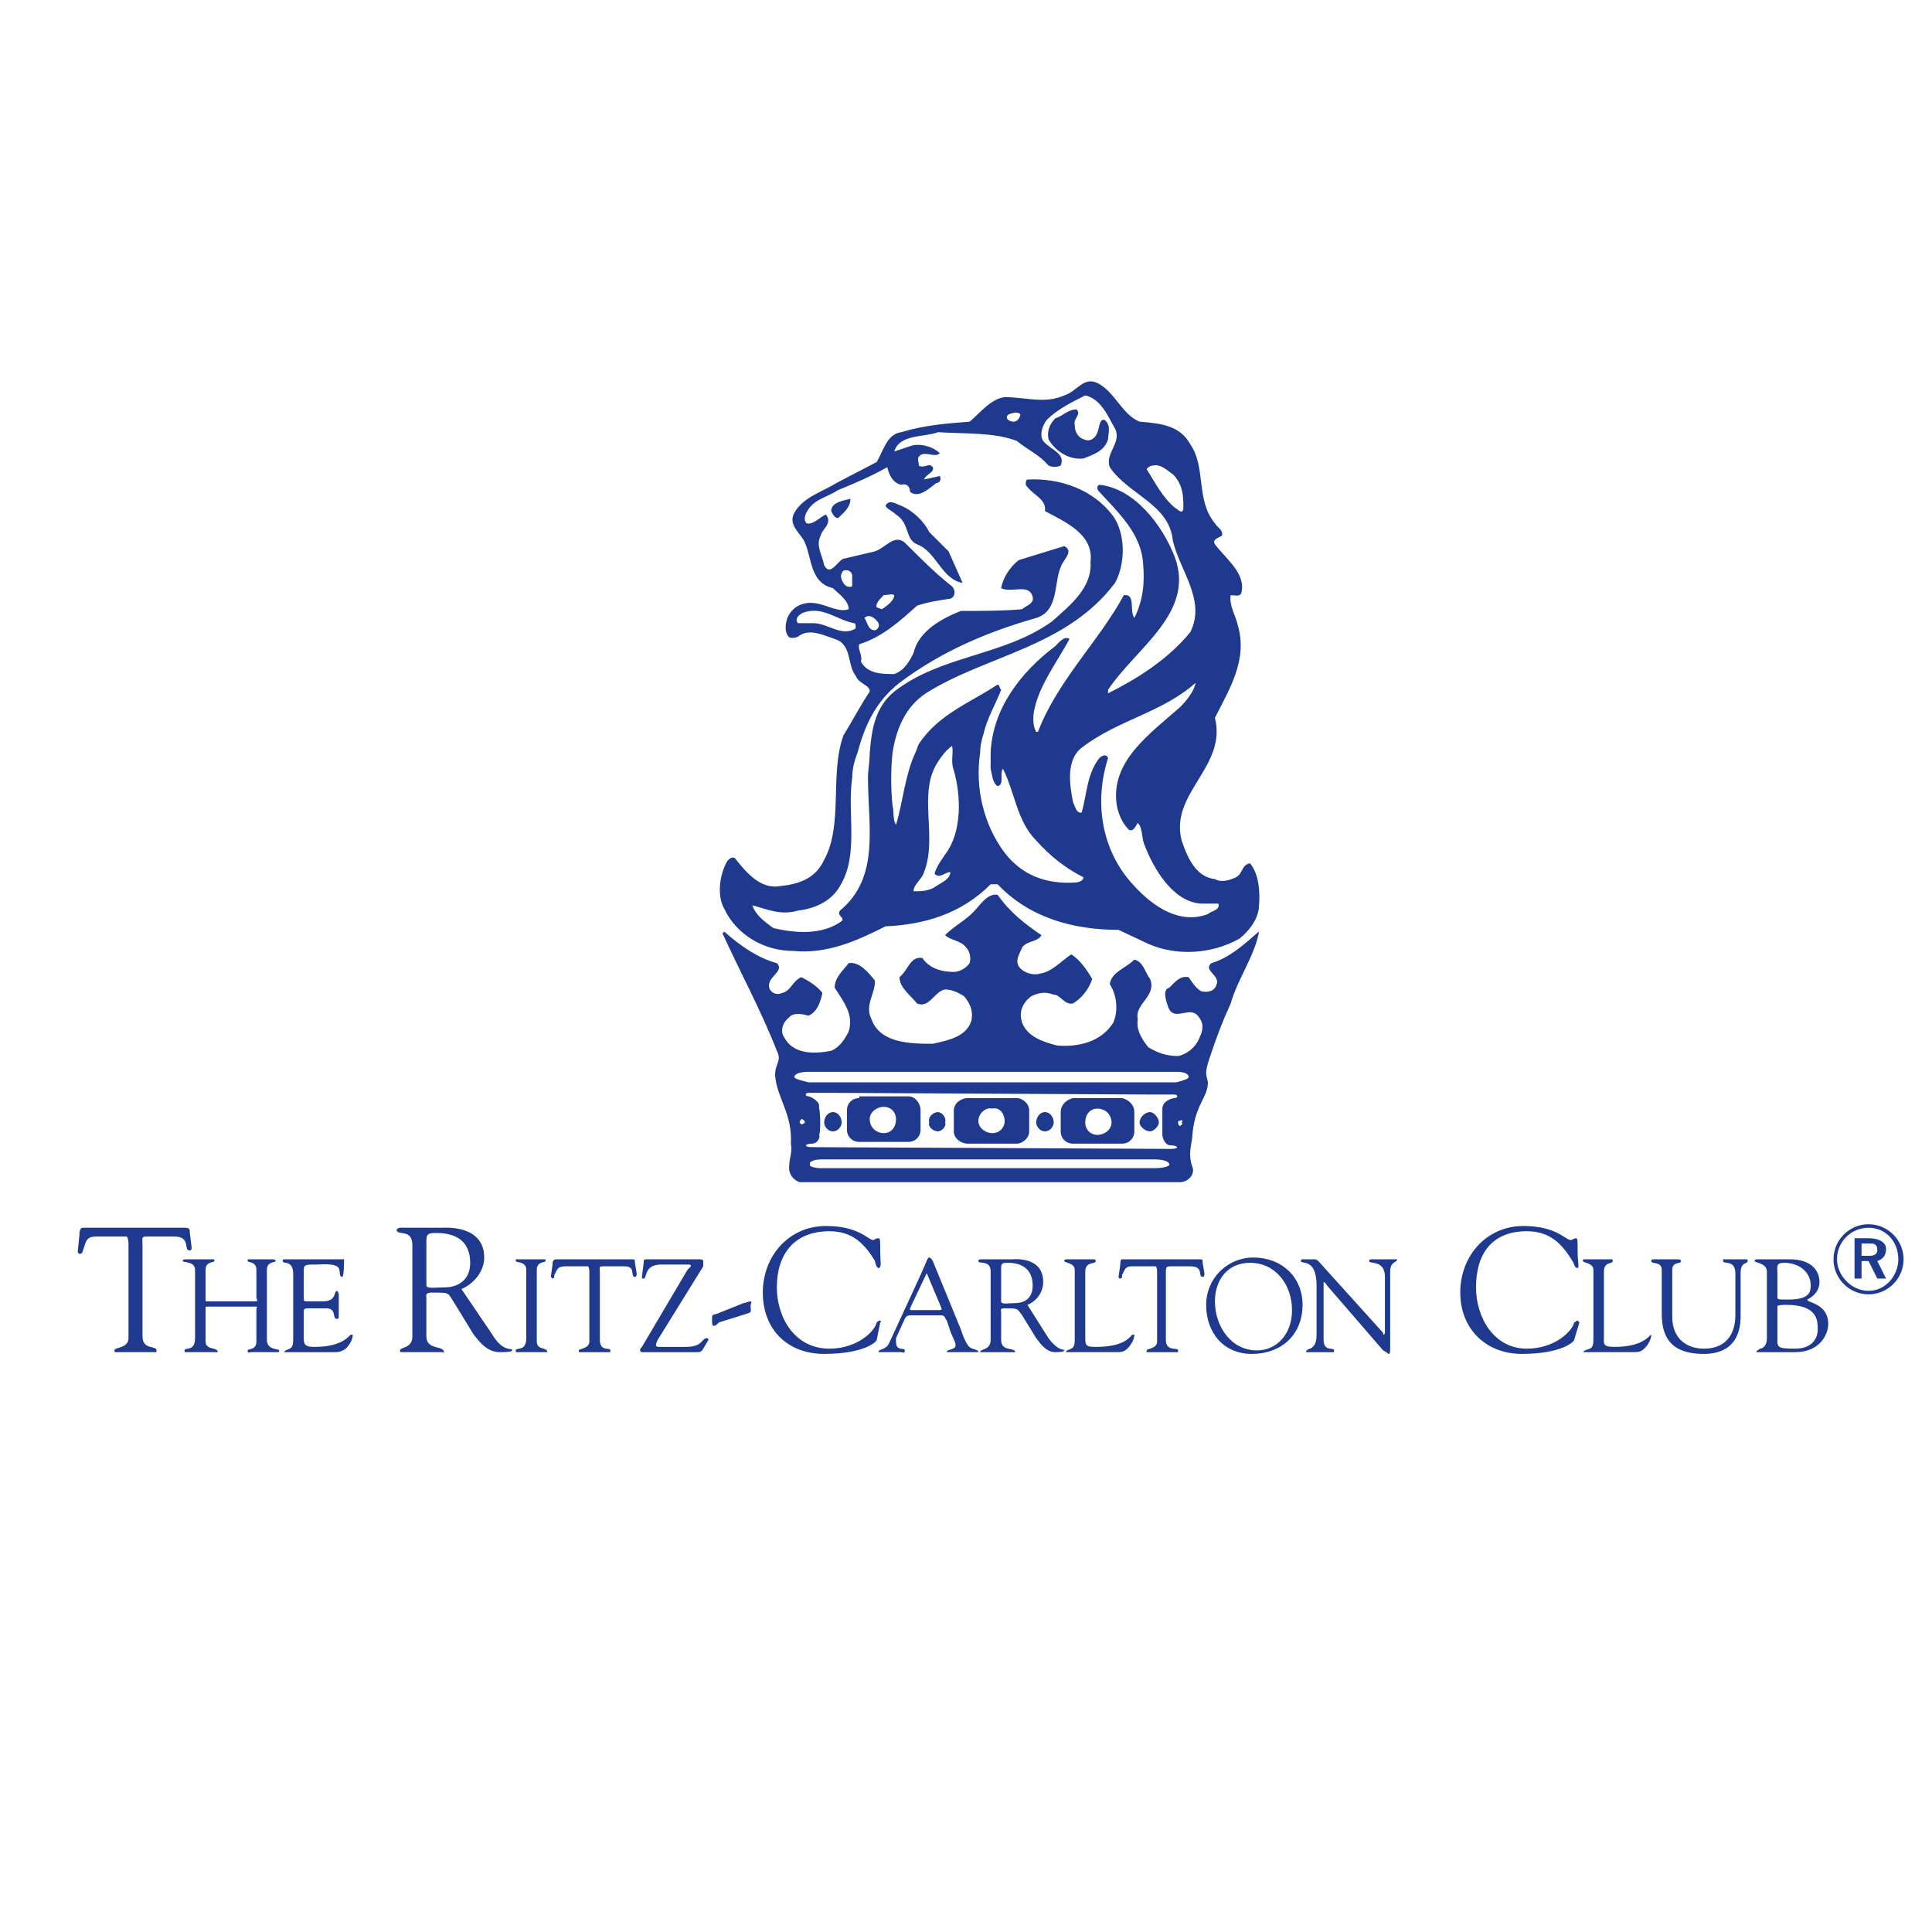 <?xml version="1.0" encoding="utf-8"?>
<!-- Generator: Adobe Illustrator 13.0.0, SVG Export Plug-In . SVG Version: 6.00 Build 14948)  -->
<!DOCTYPE svg PUBLIC "-//W3C//DTD SVG 1.0//EN" "http://www.w3.org/TR/2001/REC-SVG-20010904/DTD/svg10.dtd">
<svg version="1.0" id="Layer_1" xmlns="http://www.w3.org/2000/svg" xmlns:xlink="http://www.w3.org/1999/xlink" x="0px" y="0px"
	 width="192.756px" height="192.756px" viewBox="0 0 192.756 192.756" enable-background="new 0 0 192.756 192.756"
	 xml:space="preserve">
<g>
	<polygon fill-rule="evenodd" clip-rule="evenodd" fill="#FFFFFF" points="0,0 192.756,0 192.756,192.756 0,192.756 0,0 	"/>
	<path fill-rule="evenodd" clip-rule="evenodd" fill="#1E398D" d="M124.71,86.129c-0.874,0.175-0.699,1.049-1.398,1.398
		s-1.573,0.524-2.098,0.175c-1.924-0.175-2.798-2.273-3.322-3.846c-1.224-4.72,4.546-7.343,3.322-12.238
		c1.398-2.797,3.321-5.77,2.272-9.266c-0.175-0.875-0.874-1.923-0.699-2.972c0.35,0,0.874,0.175,1.049-0.175
		c0.524-1.923-1.398-3.322-2.622-4.896c-0.35-0.524,0.524-0.699,0.699-0.874c0.175-0.524-0.524-0.874-0.699-1.224
		c-1.924-2.273-0.874-5.595-2.448-7.867c-1.049-1.923-2.972-2.098-5.069-2.273c-1.748-0.699-2.448-2.972-4.196-3.846
		c-1.398-0.699-2.098,0.875-3.321,1.224c-1.924,0.874-3.847,0.175-5.944,0.175c-1.398,0.174-2.447,1.573-3.497,2.447
		c-2.273,0.175-4.546,0.35-6.818,1.049c-1.398,0.175-1.749,1.749-2.448,2.972l-4.021,2.098c-1.398,0.875-3.322,1.399-4.196,2.972
		c-0.699,1.224,0.699,2.098,1.049,2.972c0.699,1.573,0.524,4.021,2.797,4.545c0.524,0.524,1.574,1.224,1.574,2.098
		c-0.875,0.35-2.098-0.35-2.972-0.524c-1.399-0.35-2.623,0.175-3.147,1.399c-0.175,0.524-0.35,1.398,0.175,1.923
		c0.35,0.175,0.874,0,1.049-0.175c1.049-0.699,2.448,0,3.497,0.35c1.749,0.524,1.224,2.622,2.098,3.671
		c0.35,0.875,1.399,0.875,1.399,1.574c-1.049,1.573-1.748,2.972-2.622,4.371c-1.399,3.846,0,8.917-1.923,12.413
		c-0.875,1.923-2.623,2.448-4.371,2.622c-1.923,0.35-3.321-1.224-4.545-2.797c-0.35-0.175-0.7,0.175-0.875,0.525
		c-0.7,1.398-0.874,3.321-0.175,4.545c1.224,2.622,4.021,4.196,6.818,4.196c3.497,0.35,6.469-1.049,9.266-2.448
		c3.846-0.175,7.518-1.224,10.49-4.195h0.699c3.146,3.321,7.518,4.545,12.062,4.545l2.973,1.399
		c2.797,1.224,6.294,1.049,9.091-0.524c0.874-0.699,1.748-1.749,1.924-2.972C125.759,88.926,125.585,87.178,124.71,86.129
		L124.71,86.129z M115.095,46.443c0.699-0.175,1.398,0.524,1.923,0.874c1.049,1.049,1.049,2.273,1.049,3.496
		c-0.175,0.525-0.524,0-0.874-0.174c-1.224-1.049-1.923-2.448-2.797-3.846C114.57,46.617,114.745,46.443,115.095,46.443
		L115.095,46.443z M100.584,41.373c0.35-0.175,1.049-0.35,1.224,0c-0.175,0.699-0.699,0.874-1.224,0.524
		C100.409,41.722,100.409,41.547,100.584,41.373L100.584,41.373z M83.975,57.806c-0.175-0.349,0-0.699,0.175-0.874
		c0.524-0.175,0.874,0.175,0.874,0.525v1.049C84.5,58.681,84.15,58.331,83.975,57.806L83.975,57.806z M81.178,62.177h-1.574
		c-0.35-0.524,0.175-0.874,0.524-1.048c1.923-0.7,3.322,0.699,5.07,1.048c0.174,0,0.174,0.175,0.174,0.525
		C83.975,63.576,82.577,62.177,81.178,62.177L81.178,62.177z M94.815,87.003c0,0.699-0.875,1.049-1.399,1.398
		c-0.7,0.524-1.573,0.524-2.272,0.524c0-0.699,0.874-1.224,1.048-1.923c1.399-3.497-0.699-7.867,1.399-11.014
		c0.35-0.524,0.7-1.049,1.398-1.574c0.175,0.7-0.174,1.574,0.175,2.448c0.7,2.448,0.875,6.119-0.874,8.392
		c-0.35,0.524-0.875,1.224-1.049,1.923C93.766,87.702,94.291,87.003,94.815,87.003L94.815,87.003z M107.228,88.052
		c-2.798,0.175-5.245-0.699-6.993-2.972c-2.098-2.797-2.972-6.468-2.447-9.965c0-0.7,0.174-1.399,0.35-1.923
		c0.35-1.573,1.224-2.972,1.748-4.371c-0.175-0.175-0.175-0.524-0.35-0.524c-2.623,1.748-5.944,2.972-7.868,5.944
		c-0.175,0.35-0.175,0.524-0.349,0.875c-1.049,2.272-1.224,4.895-1.923,7.168c-0.35-0.524-0.175-1.224-0.35-1.923
		c-0.175-1.748-0.175-3.497,0-5.245c0.35-2.273,1.224-4.546,3.322-5.944c6.119-3.846,13.986-4.546,18.881-11.014
		c1.05-1.923,1.05-4.896-0.175-6.644c-1.923-2.623-5.244-3.846-8.566-3.671c-0.175,0-0.175,0.524-0.175,0.524
		c0.7,1.049,2.098,1.398,1.923,2.623c1.924,1.049,4.896,2.272,4.546,5.07c0.175,2.623-2.098,4.371-3.846,5.944
		c-4.896,3.497-11.015,3.322-15.735,6.993c-1.923,1.573-2.272,3.846-2.447,6.119c0,0.874-0.175,1.748-0.175,2.447
		c0,4.895,1.224,9.965-2.797,13.287c-0.35,0.524,0.524,0.699,0.175,1.049c-1.923,1.398-4.545,1.224-6.818,0.699
		c-0.699-0.524-1.748-1.224-2.098-2.272c1.398,0.35,2.797,1.049,4.545,0.524c1.574-0.175,3.322-0.875,4.196-2.448
		c1.923-3.146,0.699-7.168,1.224-10.839c0-0.699,0.175-1.573,0.524-2.447c0.699-2.623,1.748-5.07,4.195-6.993
		c4.196-3.147,8.742-5.07,13.637-6.469c2.273-0.699,1.749-3.497,2.448-5.07c0.175-0.7,1.398-1.573,0.35-2.098l-4.546,1.398
		c-0.874,0.7-1.573,1.749-1.748,2.797c1.049,0.524,2.797-0.524,3.147,0.874c0.174,0.699-0.7,0.874-1.05,1.224
		c-1.748,0.175-4.195,0.175-6.119,0.175c-1.749,0.699-4.196,1.923-4.72,4.195c-0.35,0.7-0.875,1.749-1.924,2.099
		c-1.224,0-2.622,0-3.321-1.224c0.175-0.699-0.35-1.224-0.175-1.748c2.272-0.7,4.021-2.273,5.769-3.847
		c1.049-0.349,2.098-0.524,3.322-0.699c0.524-0.175,0.524-0.874,0.174-1.224c-1.573-1.224-3.146-2.797-4.72-4.371
		c-1.049-0.875-1.923,0.524-2.972,0.875l-2.972,0.699c-0.699,0-1.398,1.923-2.098,0.699c-0.175-1.049-0.875-1.923-0.35-2.972
		c0.175-0.699,1.224-1.224,0.525-2.098c-0.525,0.175-1.224,1.049-1.923,0.874c-0.35-0.35-0.175-0.874,0.175-1.399
		c0.699-1.049,1.923-1.223,2.972-1.923c1.748-0.699,3.322-1.398,4.896-2.273c0.174,0.7,0.524,1.574,1.398,1.749
		c0.524-0.175,0.874,0.175,0.874,0.7c0.874,0.699,1.923-0.35,2.623-0.875c0.35,0,0.524-0.35,0.35-0.699l-1.574,0.35
		c0.175-0.524,1.049-0.7,0.875-1.224c-0.35-0.524-0.875,0.175-1.399-0.174c0-0.35-0.175-0.699,0-0.875
		c0.524-0.699,1.574,0.175,2.098-0.349c-0.699-0.7-2.098-1.05-2.972-0.7l-1.574,0.524c0.524-1.748,2.972-1.399,4.371-1.923
		c2.797,0.175,5.595,0,7.867,0.875c1.049,0.874,2.272,1.398,3.147,2.448c0.35,0.174,0.874,0.174,1.224,0
		c0.524-1.224-1.049-1.574-1.748-2.448c-0.351-0.524-0.176-1.399,0.349-2.098c1.05-1.049,2.448-1.748,3.847-2.447
		c1.573,0.349,2.272,2.098,2.972,3.322c0.7,1.398-1.049,2.448-0.524,3.846c1.923,2.797,5.944,3.671,6.294,7.343
		c0.699,2.972,3.322,5.944,1.748,9.091c-2.272,2.797-5.419,4.721-8.217,6.119v-0.35c2.798-4.196,8.741-7.692,6.644-13.287
		c-1.224-3.147-4.021-6.818-7.518-7.168c-0.35,0.175-0.175,0.524,0,0.7c1.923,2.098,4.196,4.195,4.371,7.167
		c0.175,1.923,0,3.671-0.874,5.42c-0.525-0.699,0.175-2.448-1.05-2.273c-2.447,4.545-6.643,8.566-8.565,13.637h-0.176
		c-0.349-0.524-0.349-1.574-0.175-2.273c0.524-2.447,2.273-4.72,3.497-6.993c-0.524-0.35-1.049,0.349-1.398,0.699
		c-3.497,2.622-6.295,6.293-6.469,10.665c0,0.524,0,1.049,0,1.573c0.174,0.699,0.174,1.398,0.699,1.748
		c0.699-0.175,0.175-1.224,0.524-1.748c1.224,2.448,1.398,5.245,3.321,7.168c1.399,1.573,2.973,2.797,4.721,3.671
		C108.102,87.877,107.577,88.052,107.228,88.052L107.228,88.052z M87.646,62.177c0.175,0.35-0.175,0.7-0.35,0.7
		c-0.699,0-0.699-0.7-1.049-1.224C86.772,61.128,87.472,61.828,87.646,62.177L87.646,62.177z M88.171,59.38
		c0.35,0,0.875-0.175,1.049,0c0,0.524-0.699,1.049-1.224,1.398l-0.524-0.174C87.297,60.254,87.821,59.729,88.171,59.38L88.171,59.38
		z M120.515,91.199c-2.798,1.049-5.42-0.699-7.343-2.797c-3.322-3.497-4.021-8.392-2.623-12.762c-0.175-0.524-0.699-0.175-0.874,0
		c-1.224,1.573-1.224,3.497-1.748,5.419c-0.524,0.175-0.699-0.699-0.874-1.049c-0.35-1.749-0.699-4.196,0.874-5.419
		c3.671-2.798,8.042-3.497,11.363-6.469c-0.174,0.874-0.874,1.748-1.573,2.447c-2.972,2.623-6.993,5.42-6.293,9.791
		c0.174,0.874,0.524,1.749,1.223,2.448c0.525,0.175,0.7-0.524,0.875-0.699c0.524,0.524,0.35,1.573,0.699,2.272
		c0.874,2.273,2.797,5.594,5.595,5.77h1.748C121.738,90.849,120.864,90.849,120.515,91.199L120.515,91.199z M107.228,42.421
		c0,0.699,0.35,1.224,0.874,1.399c0.699,0.349,1.224-0.175,1.398-0.7c0.175-0.349,0.175-1.398,0.699-1.224
		c0.699,0.524,0.35,1.399,0.35,1.923c-0.35,1.224-1.573,1.573-2.447,1.923c-1.398,0.174-2.797-0.7-3.496-1.923
		c-0.176-0.874,0.175-1.574,0.699-2.098c0.699-0.175,1.223-0.874,2.098-0.874C107.927,41.373,107.053,41.722,107.228,42.421
		L107.228,42.421z M84.849,49.764c0,0.875-0.699,1.399-1.224,1.923c-0.35,0-0.524-0.35-0.699-0.699
		C82.926,50.114,84.15,49.939,84.849,49.764L84.849,49.764z M92.716,53.086l1.923,1.923l1.399,3.146
		c-2.098-0.35-2.623-3.146-4.546-3.847c-1.224-0.524-0.699-2.098-2.098-2.972c-0.35-0.35-0.874-0.525-1.049-0.874
		c0.35-0.7,1.049-0.175,1.574,0C91.144,50.988,92.192,52.037,92.716,53.086L92.716,53.086z"/>
	<path fill-rule="evenodd" clip-rule="evenodd" fill="#1E398D" d="M125.585,92.947c-1.574,1.398-2.973,2.622-4.721,3.146
		c-0.874,0.699,0.874,1.225,0.524,2.098c-0.175,0.699-0.874,0.875-1.573,0.699c-0.525-0.35-0.874-0.873-1.224-1.398
		c-0.875-0.174-1.399,0.525-1.924,1.049c-0.699,0.176-0.35,1.225-0.175,1.748c0.524,1.924,2.272-0.174,3.147,1.225
		c0.524,0.699,0.35,1.398,0,2.098c-0.351,0.875-1.225,1.574-2.099,1.748c-1.224,0-2.098-0.35-2.972-0.873
		c-0.699-0.875-1.224-1.748-1.049-2.799c-0.35-1.572,1.923-2.271,1.224-4.02c-0.524-0.7-0.699-1.749-1.573-1.924
		c-0.874,0.875-2.273,1.224-2.448,2.447c0.7,1.049,0.874,2.623,0.35,3.846c-1.224,1.924-3.496,2.449-5.594,2.273
		c-1.398-0.35-2.973-0.873-3.497-2.273c-0.35-1.047,0-1.922,0.874-2.621c0.7-0.35,1.398-0.525,2.273-0.176
		c0.699,0,1.049,1.049,1.923,0.875c0.874-0.525,1.573-1.398,1.923-2.447c-0.524-0.875-1.224-1.924-2.098-2.448
		c-1.049,0.7-1.923,1.749-3.147,1.923c-0.524,0.176-1.398,0-1.923-0.524c-0.699-0.699,0-1.574,0.175-2.098
		c0.524-0.7,1.574-0.524,1.923-1.224c-1.573-1.049-3.146-2.272-4.37-4.021c-1.049-0.175-1.748,1.049-2.448,1.748
		c-0.874,0.874-1.923,1.398-2.797,2.272c0.524,0.524,1.573,0.524,2.097,1.224c0.35,0.35,0.525,1.049,0.35,1.573
		c-0.35,0.525-1.049,0.875-1.574,0.875c-1.224,0-2.448-0.35-3.146-1.399c-1.224-0.174-1.399,1.224-2.273,1.923
		c0,1.049,1.049,1.748,1.749,2.623c1.224,0.523,1.749-1.225,2.798-1.398c0.699,0,1.398,0.35,1.923,0.699
		c0.699,0.873,0.874,1.574,0.699,2.447c-0.525,1.574-2.273,1.924-3.846,2.273c-2.098,0-5.245,0-6.119-2.449
		c-0.699-1.398,0.35-2.447,0.35-3.846c-0.699-0.874-1.573-1.922-2.622-1.748c-0.524,0.699-1.399,1.398-1.399,2.447
		c0.875,1.398,1.923,2.623,1.399,4.371c-0.35,0.699-0.875,1.574-1.749,1.924c-1.748,0.35-3.846,0.35-4.72-1.398
		c-0.35-0.525-0.175-1.4,0.524-1.924c0.35-0.523,1.398-0.35,1.923-0.176c0.874-0.348,1.223-1.398,1.398-2.271
		c-0.524-0.699-1.398-1.225-2.098-1.574c-0.874,0.35-1.049,1.398-1.923,1.574c-0.35,0.174-0.875,0.174-1.224-0.35
		c-0.524-1.225,1.574-1.749,0.7-2.623c-1.923-0.524-3.671-1.749-5.245-3.146l-0.175,0.175c1.749,3.846,3.846,7.692,5.42,11.714
		c0.524,1.049-0.175,1.223-0.175,2.447c0.175,2.273,1.749,3.846,1.574,6.818c0.175,0.873-0.175,1.398-0.175,2.447
		c0,0.699,0.524,1.225,1.049,1.398c3.497,0,35.315,0,37.938,0c0.875,0,1.573-0.873,1.225-1.574c-0.35-1.049-0.176-1.748,0-2.797
		c0.175-3.32,1.573-4.02,1.573-5.594c-0.175-0.875-0.35-0.875,0.175-2.447c0.699-2.098,1.224-3.498,2.098-5.42
		c0.699-2.447,2.273-4.546,2.798-6.993V92.947L125.585,92.947z M79.954,112.178l-0.175-0.174c0-0.176,0.175-0.35,0.175-0.35
		c0.175,0,0.35,0.174,0.35,0.35C80.304,112.004,80.129,112.178,79.954,112.178L79.954,112.178z M115.27,116.549H81.877
		c-0.524,0-1.223-0.176-1.049-0.35c-0.174-0.35,0.524-0.523,1.049-0.523h33.393c0.699,0,1.398,0.174,1.398,0.523
		C116.668,116.373,115.969,116.549,115.27,116.549L115.27,116.549z M115.969,113.227c0,0.176,0.175,1.049,0.874,1.049
		s0.874,0.35,0,0.35s-34.966-0.174-35.84-0.174s-0.699-0.35,0-0.35c0.7,0,0.874-0.875,0.7-0.875c0.174,0,0.174-2.098,0-2.797
		c0.174-0.523-0.875-1.049-1.049-1.049c-0.35,0-0.35-0.35,0-0.35c0.174,0,1.748,0,1.923,0l32.692,0.174c0,0,1.573,0,1.923,0
		s0.35,0.352,0,0.352s-1.224,0.35-1.224,1.049S115.969,113.402,115.969,113.227L115.969,113.227z M117.717,112.354
		c-0.175-0.176-0.175-0.176-0.175-0.35l0,0c0-0.176,0-0.176,0.175-0.176c0.175-0.174,0.35,0,0.175,0.176
		C118.066,112.178,117.892,112.178,117.717,112.354L117.717,112.354z M117.367,107.982H80.654c-0.7-0.176-1.399-0.35-1.399-0.525
		c0-0.35,0.699-0.523,1.399-0.523l0,0h36.713c0.699,0,1.225,0.174,1.225,0.523C118.592,107.633,118.066,107.807,117.367,107.982
		L117.367,107.982z"/>
	<path fill-rule="evenodd" clip-rule="evenodd" fill="#1E398D" d="M83.101,110.955c-0.524,0-0.874,0.523-0.874,1.049l0,0
		c0,0.35,0.35,0.873,0.874,0.873c0.524,0,0.874-0.523,0.874-0.873C83.975,111.479,83.625,110.955,83.101,110.955L83.101,110.955z"/>
	<path fill-rule="evenodd" clip-rule="evenodd" fill="#1E398D" d="M93.591,110.955c-0.524,0-1.049,0.523-0.875,1.049
		c-0.174,0.35,0.35,0.873,0.875,0.873c0.35,0,0.874-0.523,0.7-0.873C94.465,111.479,93.94,110.955,93.591,110.955L93.591,110.955z"
		/>
	<path fill-rule="evenodd" clip-rule="evenodd" fill="#1E398D" d="M114.745,110.955c-0.524,0-1.049,0.523-1.049,1.049l0,0
		c0,0.35,0.524,0.873,1.049,0.873c0.35,0,0.874-0.523,0.874-0.873C115.619,111.479,115.095,110.955,114.745,110.955L114.745,110.955
		z"/>
	<path fill-rule="evenodd" clip-rule="evenodd" fill="#1E398D" d="M90.619,109.381h-4.895v0.176c-0.699,0-1.224,0.523-1.224,1.223
		v1.924c0,0.699,0.525,1.223,1.224,1.223h4.895c0.7,0,1.224-0.523,1.224-1.223v-1.924C91.843,110.08,91.318,109.381,90.619,109.381
		L90.619,109.381z M88.171,113.053c-0.699,0-1.398-0.525-1.398-1.398c0-0.699,0.699-1.225,1.398-1.225
		c0.7,0,1.224,0.525,1.224,1.225C89.395,112.527,88.871,113.053,88.171,113.053L88.171,113.053z"/>
	<path fill-rule="evenodd" clip-rule="evenodd" fill="#1E398D" d="M101.458,109.557h-4.895c-0.699,0-1.399,0.523-1.399,1.223v2.098
		c0,0.699,0.7,1.225,1.399,1.225h4.895c0.524,0,1.224-0.525,1.224-1.225v-2.098C102.682,110.08,101.982,109.557,101.458,109.557
		L101.458,109.557z M99.01,113.053c-0.698,0-1.398-0.525-1.398-1.225l0,0c0-0.699,0.7-1.398,1.398-1.223
		c0.7-0.176,1.225,0.523,1.225,1.223S99.71,113.053,99.01,113.053L99.01,113.053z"/>
	<path fill-rule="evenodd" clip-rule="evenodd" fill="#1E398D" d="M111.948,109.557h-4.896c-0.699,0.174-1.224,0.699-1.224,1.398
		v1.922c0,0.699,0.524,1.225,1.224,1.225h4.896c0.698,0,1.224-0.525,1.224-1.225v-1.922
		C113.172,110.256,112.646,109.73,111.948,109.557L111.948,109.557z M109.5,113.227c-0.699,0-1.224-0.523-1.224-1.223
		c0-0.875,0.524-1.398,1.224-1.398s1.398,0.523,1.398,1.398C110.898,112.703,110.199,113.227,109.5,113.227L109.5,113.227z"/>
	<path fill-rule="evenodd" clip-rule="evenodd" fill="#1E398D" d="M104.255,110.955c-0.524,0-0.874,0.523-0.874,1.049
		c0,0.35,0.35,0.873,0.874,0.873c0.525,0,0.875-0.523,0.875-0.873C105.13,111.479,104.78,110.955,104.255,110.955L104.255,110.955z"
		/>
	<path fill-rule="evenodd" clip-rule="evenodd" fill="#1E398D" d="M12.82,124.242c0-0.176,0-0.701-0.175-0.875H9.673
		c-1.049,0-1.049,0.35-1.398,1.398c0,0.176-0.175,0.35-0.35,0.35l-0.175-0.174l0.175-1.748c0-0.176,0-0.701,0.35-0.701
		c1.398,0,2.798,0,5.07,0c3.147,0,4.72,0,5.07,0c0.524,0,0.524,0.176,0.524,0.525l0.175,1.398c0,0.176,0,0.35-0.175,0.35
		c-0.699,0,0.175-1.398-1.573-1.398h-2.448c-0.874,0-0.699,0-0.699,0.875v9.09c0,1.398,1.398,0.875,1.398,1.398
		c0,0.176,0,0.176-0.175,0.176c-0.524,0-0.874,0-1.398,0c-2.098,0-2.273,0-2.448,0s-0.175,0-0.175-0.176
		c0-0.35,1.398-0.174,1.398-1.223V124.242L12.82,124.242z"/>
	<path fill-rule="evenodd" clip-rule="evenodd" fill="#1E398D" d="M19.463,126.689c0-0.875-1.224-0.699-1.224-0.875
		c0-0.174,0.175-0.174,0.35-0.174c0.35,0,0.874,0,1.398,0c0.35,0,0.875,0,1.224,0c0.175,0,0.175,0,0.175,0.174
		c0,0.176-0.875,0-0.875,0.875v2.971c0,0.176,0,0.176,0.175,0.176h4.895c0.175,0,0-0.35,0-0.35v-2.797
		c0-0.875-0.874-0.699-0.874-0.875c0-0.174,0-0.174,0.175-0.174c0.35,0,1.049,0,1.398,0c0.524,0,0.699,0,0.874,0
		c0.35,0,0.35,0.174,0.35,0.174c0,0.176-0.875,0-0.875,0.875v6.992c0,1.049,1.224,0.875,1.224,1.049c0,0.176,0,0.176-0.175,0.176
		c-0.349,0-0.699,0-1.224,0c-0.874,0-1.224,0-1.398,0s-0.35,0.174-0.35-0.176c0-0.174,0.874,0,0.874-0.873v-3.148
		c0-0.35,0.175-0.35,0-0.35h-4.895c-0.175,0-0.175,0-0.175,0.176v3.322c0,0.873,1.224,0.523,1.224,1.049c0,0,0,0-0.175,0
		c-0.174,0-1.223,0-1.923,0c-0.874,0-1.049,0-1.049,0c-0.175,0-0.175,0-0.175-0.176c0-0.35,1.049,0.176,1.049-1.223V126.689
		L19.463,126.689z"/>
	<path fill-rule="evenodd" clip-rule="evenodd" fill="#1E398D" d="M30.303,129.486c0,0.35,0,0.35,0.524,0.35h1.399
		c1.398,0,1.049-1.049,1.398-1.049c0,0,0.175,0.174,0.175,0.35c0,0.35,0,0.873,0,1.223s0,0.701,0,1.051
		c0,0.174-0.175,0.174-0.175,0.174c-0.524,0,0-1.049-1.049-1.049h-1.923c-0.35,0-0.35,0.174-0.35,0.35v2.447
		c0,0.699,0,1.049,1.049,1.049c2.972,0,3.497-1.223,3.672-1.223h0.174c0,0.523-0.349,1.049-0.699,1.398
		c-0.524,0.35-0.7,0.35-1.399,0.35c-0.874,0-1.923,0-2.972,0c-0.524,0-1.049,0-1.573,0c-0.175,0-0.175,0-0.175,0
		c0-0.176,0.175-0.176,0.524-0.35c0.35-0.176,0.35-0.525,0.35-1.225v-5.943c0-0.699,0-1.225-0.699-1.398c0,0-0.35,0-0.35-0.176
		c0-0.174,0-0.174,0.35-0.174c2.622,0,3.322,0,3.846,0c0.175,0,1.398,0,1.923,0v0.174c0,1.574-0.175,1.574-0.175,1.574
		c-0.35,0-0.174-0.525-0.35-0.875c-0.35-0.523-1.748-0.35-2.272-0.35c-1.224,0-1.224,0-1.224,0.875V129.486L30.303,129.486z"/>
	<path fill-rule="evenodd" clip-rule="evenodd" fill="#1E398D" d="M42.541,123.717c0-0.699,0.35-0.699,1.049-0.699
		c1.748,0,3.322,0.699,3.322,2.973c0,2.098-1.749,2.447-2.448,2.447c-0.874,0-1.923,0.174-1.923-0.176V123.717L42.541,123.717z
		 M46.038,128.611c1.224-0.523,2.272-1.748,2.272-3.146c0-3.322-4.021-2.973-4.195-2.973c-1.049,0-1.923,0-2.972,0
		c-0.875,0-0.875,0-1.225,0c-0.174,0-0.35,0.176-0.35,0.176c0,0.699,1.574-0.176,1.574,1.574v9.09c0,1.225-1.225,1.049-1.225,1.398
		c0,0.176,0,0.176,0.175,0.176c0.699,0,1.224,0,1.923,0c1.574,0,1.923,0,2.099,0c0.174,0,0.174,0.174,0.174,0
		c0-0.699-1.749-0.176-1.749-1.574v-3.846c0-0.176-0.174-0.525,0.525-0.525c1.923,0,1.573,0,2.272,1.049l1.923,3.148
		c0.699,0.873,1.398,1.748,2.623,1.748c0.175,0,1.224,0,1.224-0.176c0-0.35-0.874,0.35-2.098-1.748L46.038,128.611L46.038,128.611z"
		/>
	<path fill-rule="evenodd" clip-rule="evenodd" fill="#1E398D" d="M52.506,126.689c0-0.875-1.049-0.699-1.049-0.875
		c0-0.174,0-0.174,0-0.174c0.525,0,1.049,0,1.574,0c0.35,0,0.699,0,1.224,0c0.175,0,0.175,0,0.175,0.174
		c0,0.176-0.874,0-0.874,0.875v7.168c0,0.873,1.049,0.523,1.049,1.049c0,0,0,0-0.175,0c-0.35,0-0.874,0-1.398,0
		c-0.875,0-1.224,0-1.399,0s-0.175,0-0.175-0.176c0-0.35,1.049,0.176,1.049-1.223V126.689L52.506,126.689z"/>
	<path fill-rule="evenodd" clip-rule="evenodd" fill="#1E398D" d="M58.8,126.863c0,0,0-0.523-0.175-0.523h-2.098
		c-0.874,0-0.874,0.174-1.224,0.873c0,0.176,0,0.35-0.175,0.35l-0.175-0.174l0.175-1.225c0-0.174,0-0.523,0.35-0.523
		c0.874,0,1.923,0,3.672,0c2.447,0,3.671,0,3.846,0c0.35,0,0.35,0,0.35,0.35l0.175,1.049c0,0.174,0,0.35-0.175,0.35
		c-0.524,0,0.175-1.049-1.049-1.049h-1.923c-0.699,0-0.525,0-0.525,0.699v6.643c0,1.225,1.049,0.699,1.049,1.049
		c0,0.176,0,0.176-0.175,0.176c-0.35,0-0.7,0-1.049,0c-1.574,0-1.749,0-1.749,0c-0.175,0-0.175,0-0.175-0.176
		c0-0.174,1.049-0.174,1.049-0.873V126.863L58.8,126.863z"/>
	<path fill-rule="evenodd" clip-rule="evenodd" fill="#1E398D" d="M65.618,133.682c-0.175,0.35-0.175,0.525-0.175,0.525
		c0,0.174,0.175,0.174,0.524,0.174h2.448c1.748,0,1.573-0.873,2.098-0.873c0.174,0,0.174,0.174,0.174,0.174l-0.524,0.875
		c-0.175,0.35-0.35,0.35-0.699,0.35h-5.419c0,0-0.175,0-0.175-0.176c0-0.174,0-0.174,0.175-0.35l4.545-7.691
		c0.175-0.176,0.35-0.35,0.35-0.35c0-0.176-0.175-0.176-0.175-0.176h-2.797c-1.748,0-1.398,1.398-1.748,1.398
		c-0.175,0-0.175,0-0.175-0.174l0.175-1.398c0-0.35,0-0.35,0.524-0.35h5.07c0.35,0,0.35,0.174,0.35,0.174c0,0.176,0,0.35,0,0.525
		L65.618,133.682L65.618,133.682z"/>
	<path fill-rule="evenodd" clip-rule="evenodd" fill="#1E398D" d="M74.185,130.01c0.175,0,0.524-0.174,0.7-0.174
		c0.175,0,0,0.35,0,0.35c0,0.699,0.175,0.699-0.35,0.875l-2.798,0.873c-0.174,0.176-0.349,0.35-0.524,0.35
		c-0.174,0-0.174-0.35-0.174-0.525c0-0.697,0-0.523,0.524-0.697L74.185,130.01L74.185,130.01z"/>
	<path fill-rule="evenodd" clip-rule="evenodd" fill="#1E398D" d="M82.402,122.318c3.322,0,4.196,1.398,4.72,1.398
		c0.175,0,0.175-0.176,0.524-0.176c0.175,0,0.175,0.176,0.175,1.4c0,0.873,0.175,1.572-0.175,1.572c-0.175,0-0.35-0.523-0.35-0.699
		c-1.049-1.748-2.272-2.973-4.545-2.973c-3.497,0-5.245,2.273-5.245,5.596c0,2.973,1.748,6.119,5.245,6.119
		c2.797,0,4.545-1.748,4.72-2.623c0,0,0.175-0.176,0.35-0.176c0,0,0.175,0.176,0,0.176l-0.35,1.748c0,0.176-1.224,1.398-5.245,1.398
		c-3.671,0-6.119-2.447-6.119-6.119C76.108,125.291,78.73,122.318,82.402,122.318L82.402,122.318z"/>
	<path fill-rule="evenodd" clip-rule="evenodd" fill="#1E398D" d="M92.367,127.213c0-0.174,0.175-0.174,0.175,0l1.398,3.322
		c0,0.174,0,0.174-0.35,0.174h-2.623c-0.175,0-0.175,0-0.175-0.174L92.367,127.213L92.367,127.213z M94.815,132.809
		c0.174,0.523,0.524,1.049,0.524,1.398c0,0.523-0.875,0.35-0.875,0.699c0,0,0.175,0,0.35,0c0.349,0,0.699,0,1.049,0
		c0.524,0,1.049,0,1.573,0c0.175,0,0.175,0,0.175,0c0-0.35-0.699-0.176-1.049-0.699c-0.35-0.525-0.524-1.049-0.699-1.574
		l-2.797-6.818c0,0-0.175-0.35-0.35-0.35c-0.174,0-0.174,0.176-0.874,1.748l-3.147,6.818c-0.35,0.699-1.049,0.525-1.049,0.875
		c0,0,0,0,0.175,0c0.35,0,0.7,0,1.049,0c0.349,0,0.699,0,1.049,0c0.175,0,0.35,0.174,0.35-0.176s-0.874,0.176-0.874-0.873
		c0-0.176,0-0.35,0-0.35l0.874-1.924c0.175-0.35,0.35-0.35,0.699-0.35h2.972c0.35,0,0.35,0.35,0.524,0.523L94.815,132.809
		L94.815,132.809z"/>
	<path fill-rule="evenodd" clip-rule="evenodd" fill="#1E398D" d="M99.885,126.514c0-0.523,0.175-0.523,0.699-0.523
		c1.224,0,2.448,0.523,2.448,2.271c0,1.574-1.225,1.748-1.749,1.748c-0.699,0-1.398,0.176-1.398-0.174V126.514L99.885,126.514z
		 M102.507,130.186c0.874-0.35,1.574-1.225,1.574-2.273c0-2.621-2.973-2.271-3.147-2.271c-0.699,0-1.398,0-2.098,0s-0.699,0-0.875,0
		c-0.174,0-0.349,0-0.349,0.174c0,0.35,1.224-0.174,1.224,1.049v6.818c0,1.049-1.049,0.875-1.049,1.225h0.174
		c0.525,0,1.049,0,1.574,0c1.049,0,1.398,0,1.398,0c0.175,0,0.35,0,0.35,0c0-0.525-1.398,0-1.398-1.225v-2.797
		c0-0.176-0.175-0.35,0.35-0.35c1.398,0,1.224,0,1.748,0.699l1.398,2.273c0.524,0.699,1.049,1.398,1.924,1.398
		c0.175,0,0.874,0,0.874-0.176c0-0.174-0.524,0.176-1.573-1.223L102.507,130.186L102.507,130.186z"/>
	<path fill-rule="evenodd" clip-rule="evenodd" fill="#1E398D" d="M108.276,133.332c0,0.875,0,1.049,1.049,1.049
		c3.147,0,3.497-1.223,3.672-1.223s0.175,0,0.175,0c0,0.523-0.35,1.049-0.699,1.398c-0.351,0.35-0.699,0.35-1.225,0.35
		c-1.049,0-2.098,0-3.146,0c-0.524,0-1.049,0-1.574,0c-0.174,0-0.174,0-0.174,0c0-0.176,0.174-0.176,0.524-0.35
		c0.35-0.176,0.35-0.525,0.35-1.225v-6.643c0-0.699-1.049-0.699-1.049-0.875c0-0.174,0.175-0.174,0.349-0.174c0.176,0,0.7,0,1.225,0
		c0.874,0,1.049,0,1.224,0s0.35,0,0.35,0.174c0,0.35-1.049,0-1.049,1.049V133.332L108.276,133.332z"/>
	<path fill-rule="evenodd" clip-rule="evenodd" fill="#1E398D" d="M115.444,126.863c0,0,0-0.523-0.175-0.523h-2.272
		c-0.699,0-0.699,0.174-1.049,0.873c0,0.176,0,0.35-0.175,0.35c-0.176,0-0.176-0.174-0.176-0.174l0.176-1.225
		c0-0.174,0-0.523,0.175-0.523c1.049,0,2.098,0,3.846,0c2.447,0,3.671,0,3.847,0c0.35,0,0.35,0,0.35,0.35l0.175,1.049
		c0,0.174,0,0.35-0.175,0.35c-0.525,0,0.175-1.049-1.225-1.049h-1.748c-0.699,0-0.699,0-0.699,0.699v6.643
		c0,1.225,1.224,0.699,1.224,1.049c0,0.176,0,0.176-0.175,0.176c-0.35,0-0.699,0-1.049,0c-1.573,0-1.748,0-1.923,0c0,0,0,0,0-0.176
		c0-0.174,1.049-0.174,1.049-0.873V126.863L115.444,126.863z"/>
	<path fill-rule="evenodd" clip-rule="evenodd" fill="#1E398D" d="M124.71,125.99c2.623,0,4.196,2.271,4.196,4.719
		c0,2.449-1.573,4.021-3.497,4.021c-2.622,0-4.195-2.447-4.195-4.895C121.214,127.738,122.438,125.99,124.71,125.99L124.71,125.99z
		 M124.885,135.08c2.973,0,5.07-1.922,5.07-4.895c0-2.797-2.098-4.721-4.895-4.721c-2.623,0-4.721,2.098-4.721,4.721
		C120.34,132.982,122.088,135.08,124.885,135.08L124.885,135.08z"/>
	<path fill-rule="evenodd" clip-rule="evenodd" fill="#1E398D" d="M131.354,128.262c0-2.797-1.573-2.098-1.573-2.447
		c0-0.174,0.175-0.174,0.175-0.174c0.35,0,0.524,0,0.699,0s0.35,0,0.524,0s0.35,0.174,0.35,0.174l6.469,7.168v0.176
		c0.175,0,0.175-0.176,0.175-0.176v-5.594c0-1.748-1.573-1.225-1.573-1.574c0-0.174,0.175-0.174,0.175-0.174c0.35,0,0.874,0,1.224,0
		c0.524,0,1.049,0,1.398,0l0,0c0,0.35-0.699,0.174-0.699,1.223v7.518c0,0.525,0,0.699-0.175,0.699c0,0-0.175-0.174-0.524-0.35
		l-5.595-6.469c0,0-0.174-0.35-0.35-0.35c0,0,0,0.176,0,0.35v5.42c0,1.225,1.049,0.699,1.049,1.049c0,0.176,0,0.176-0.175,0.176
		c-0.174,0-0.524,0-1.224,0c-0.524,0-1.224,0-1.224,0c-0.175,0-0.175,0-0.175,0c0-0.525,1.049,0,1.049-1.748V128.262
		L131.354,128.262z"/>
	<path fill-rule="evenodd" clip-rule="evenodd" fill="#1E398D" d="M151.983,122.318c3.322,0,4.196,1.398,4.721,1.398
		c0.175,0,0.35-0.176,0.524-0.176s0.175,0.176,0.175,1.4c0,0.873,0.175,1.572,0,1.572c-0.35,0-0.35-0.523-0.524-0.699
		c-1.049-1.748-2.273-2.973-4.546-2.973c-3.496,0-5.07,2.273-5.07,5.596c0,2.973,1.749,6.119,5.07,6.119
		c2.798,0,4.546-1.748,4.721-2.623c0.175,0,0.175-0.176,0.35-0.176l0.175,0.176l-0.524,1.748c0,0.176-1.224,1.398-5.245,1.398
		c-3.496,0-6.119-2.447-6.119-6.119C145.689,125.291,148.312,122.318,151.983,122.318L151.983,122.318z"/>
	<path fill-rule="evenodd" clip-rule="evenodd" fill="#1E398D" d="M160.025,133.332c0,0.699-0.175,1.049,1.049,1.049
		c2.973,0,3.497-1.223,3.672-1.223l0,0c0,0.523-0.35,1.049-0.699,1.398s-0.699,0.35-1.225,0.35c-1.049,0-1.923,0-2.972,0
		c-0.524,0-1.049,0-1.573,0c-0.175,0-0.35,0-0.35,0c0.175-0.176,0.175-0.176,0.699-0.35c0.35-0.176,0.35-0.525,0.35-1.225v-6.643
		c0-0.699-1.049-0.699-1.049-0.875c0-0.174,0-0.174,0.175-0.174c0.35,0,0.699,0,1.398,0s1.049,0,1.225,0
		c0.174,0,0.174,0,0.174,0.174c0,0.35-0.874,0-0.874,1.049V133.332L160.025,133.332z"/>
	<path fill-rule="evenodd" clip-rule="evenodd" fill="#1E398D" d="M166.844,131.41c0,2.098,1.398,3.146,3.147,3.146
		c2.447,0,3.146-1.748,3.146-3.322v-4.195c0-1.398-1.224-0.875-1.224-1.225c0-0.174,0-0.174,0-0.174c0.524,0,1.049,0,1.573,0
		c0.35,0,0.524,0,0.699,0s0.175,0,0.175,0.174c0,0.35-0.698,0-0.698,1.225v4.021c0,0.697,0.174,4.02-3.672,4.02
		c-3.497,0-4.196-1.922-4.196-4.02v-4.371c0-0.875-1.049-0.525-1.049-0.875c0-0.174,0.175-0.174,0.35-0.174c0.35,0,0.524,0,0.874,0
		c0.524,0,0.874,0,1.398,0c0,0,0.35,0,0.35,0.174c0,0.35-0.874,0-0.874,0.875V131.41L166.844,131.41z"/>
	<path fill-rule="evenodd" clip-rule="evenodd" fill="#1E398D" d="M177.334,130.359c0,0-0.175-0.174,0.874-0.174
		c3.146,0,3.146,1.572,3.146,2.447s-0.524,1.924-2.272,1.924c-1.923,0-1.748-0.176-1.748-1.225V130.359L177.334,130.359z
		 M177.334,127.039c0-0.699-0.175-1.049,0.699-1.049c1.398,0,2.622,0.873,2.622,2.271c0,0.699-0.175,1.398-2.272,1.398
		c-1.224,0-1.049,0-1.049-0.523V127.039L177.334,127.039z M176.285,133.508c0,0.873-0.524,1.049-0.7,1.049
		c-0.175,0.174-0.349,0.174-0.349,0.35c0,0,0.174,0,0.349,0c0.525,0,1.225,0,1.749,0s1.224,0,1.748,0
		c2.622,0,3.322-1.924,3.322-2.797c0-2.1-2.099-2.1-2.099-2.449c0,0,1.224-0.523,1.224-1.748c0-1.049-0.699-2.271-2.972-2.271
		c-1.049,0-1.573,0-2.099,0c-0.524,0-0.698,0-1.049,0c-0.174,0-0.35,0-0.35,0.174c0,0.176,1.225,0.176,1.225,1.049V133.508
		L176.285,133.508z"/>
	<path fill-rule="evenodd" clip-rule="evenodd" fill="#1E398D" d="M185.726,124.066h0.874c0.524,0,0.699,0.176,0.699,0.699
		c0,0.35-0.35,0.525-0.699,0.525h-0.874V124.066L185.726,124.066z M182.928,125.641c0,1.922,1.574,3.496,3.497,3.496
		s3.496-1.574,3.496-3.496c0-1.924-1.573-3.498-3.496-3.498S182.928,123.717,182.928,125.641L182.928,125.641z M183.277,125.641
		c0-1.748,1.399-3.148,3.147-3.148s2.972,1.4,2.972,3.148c0,1.572-1.224,3.146-2.972,3.146S183.277,127.213,183.277,125.641
		L183.277,125.641z M185.726,127.562v-1.748h0.699l0.874,1.748h0.874l-0.874-1.748c0.524-0.174,0.874-0.523,0.874-1.223
		c0-0.525-0.524-1.051-1.748-1.051h-1.398v4.021H185.726L185.726,127.562z"/>
</g>
</svg>
